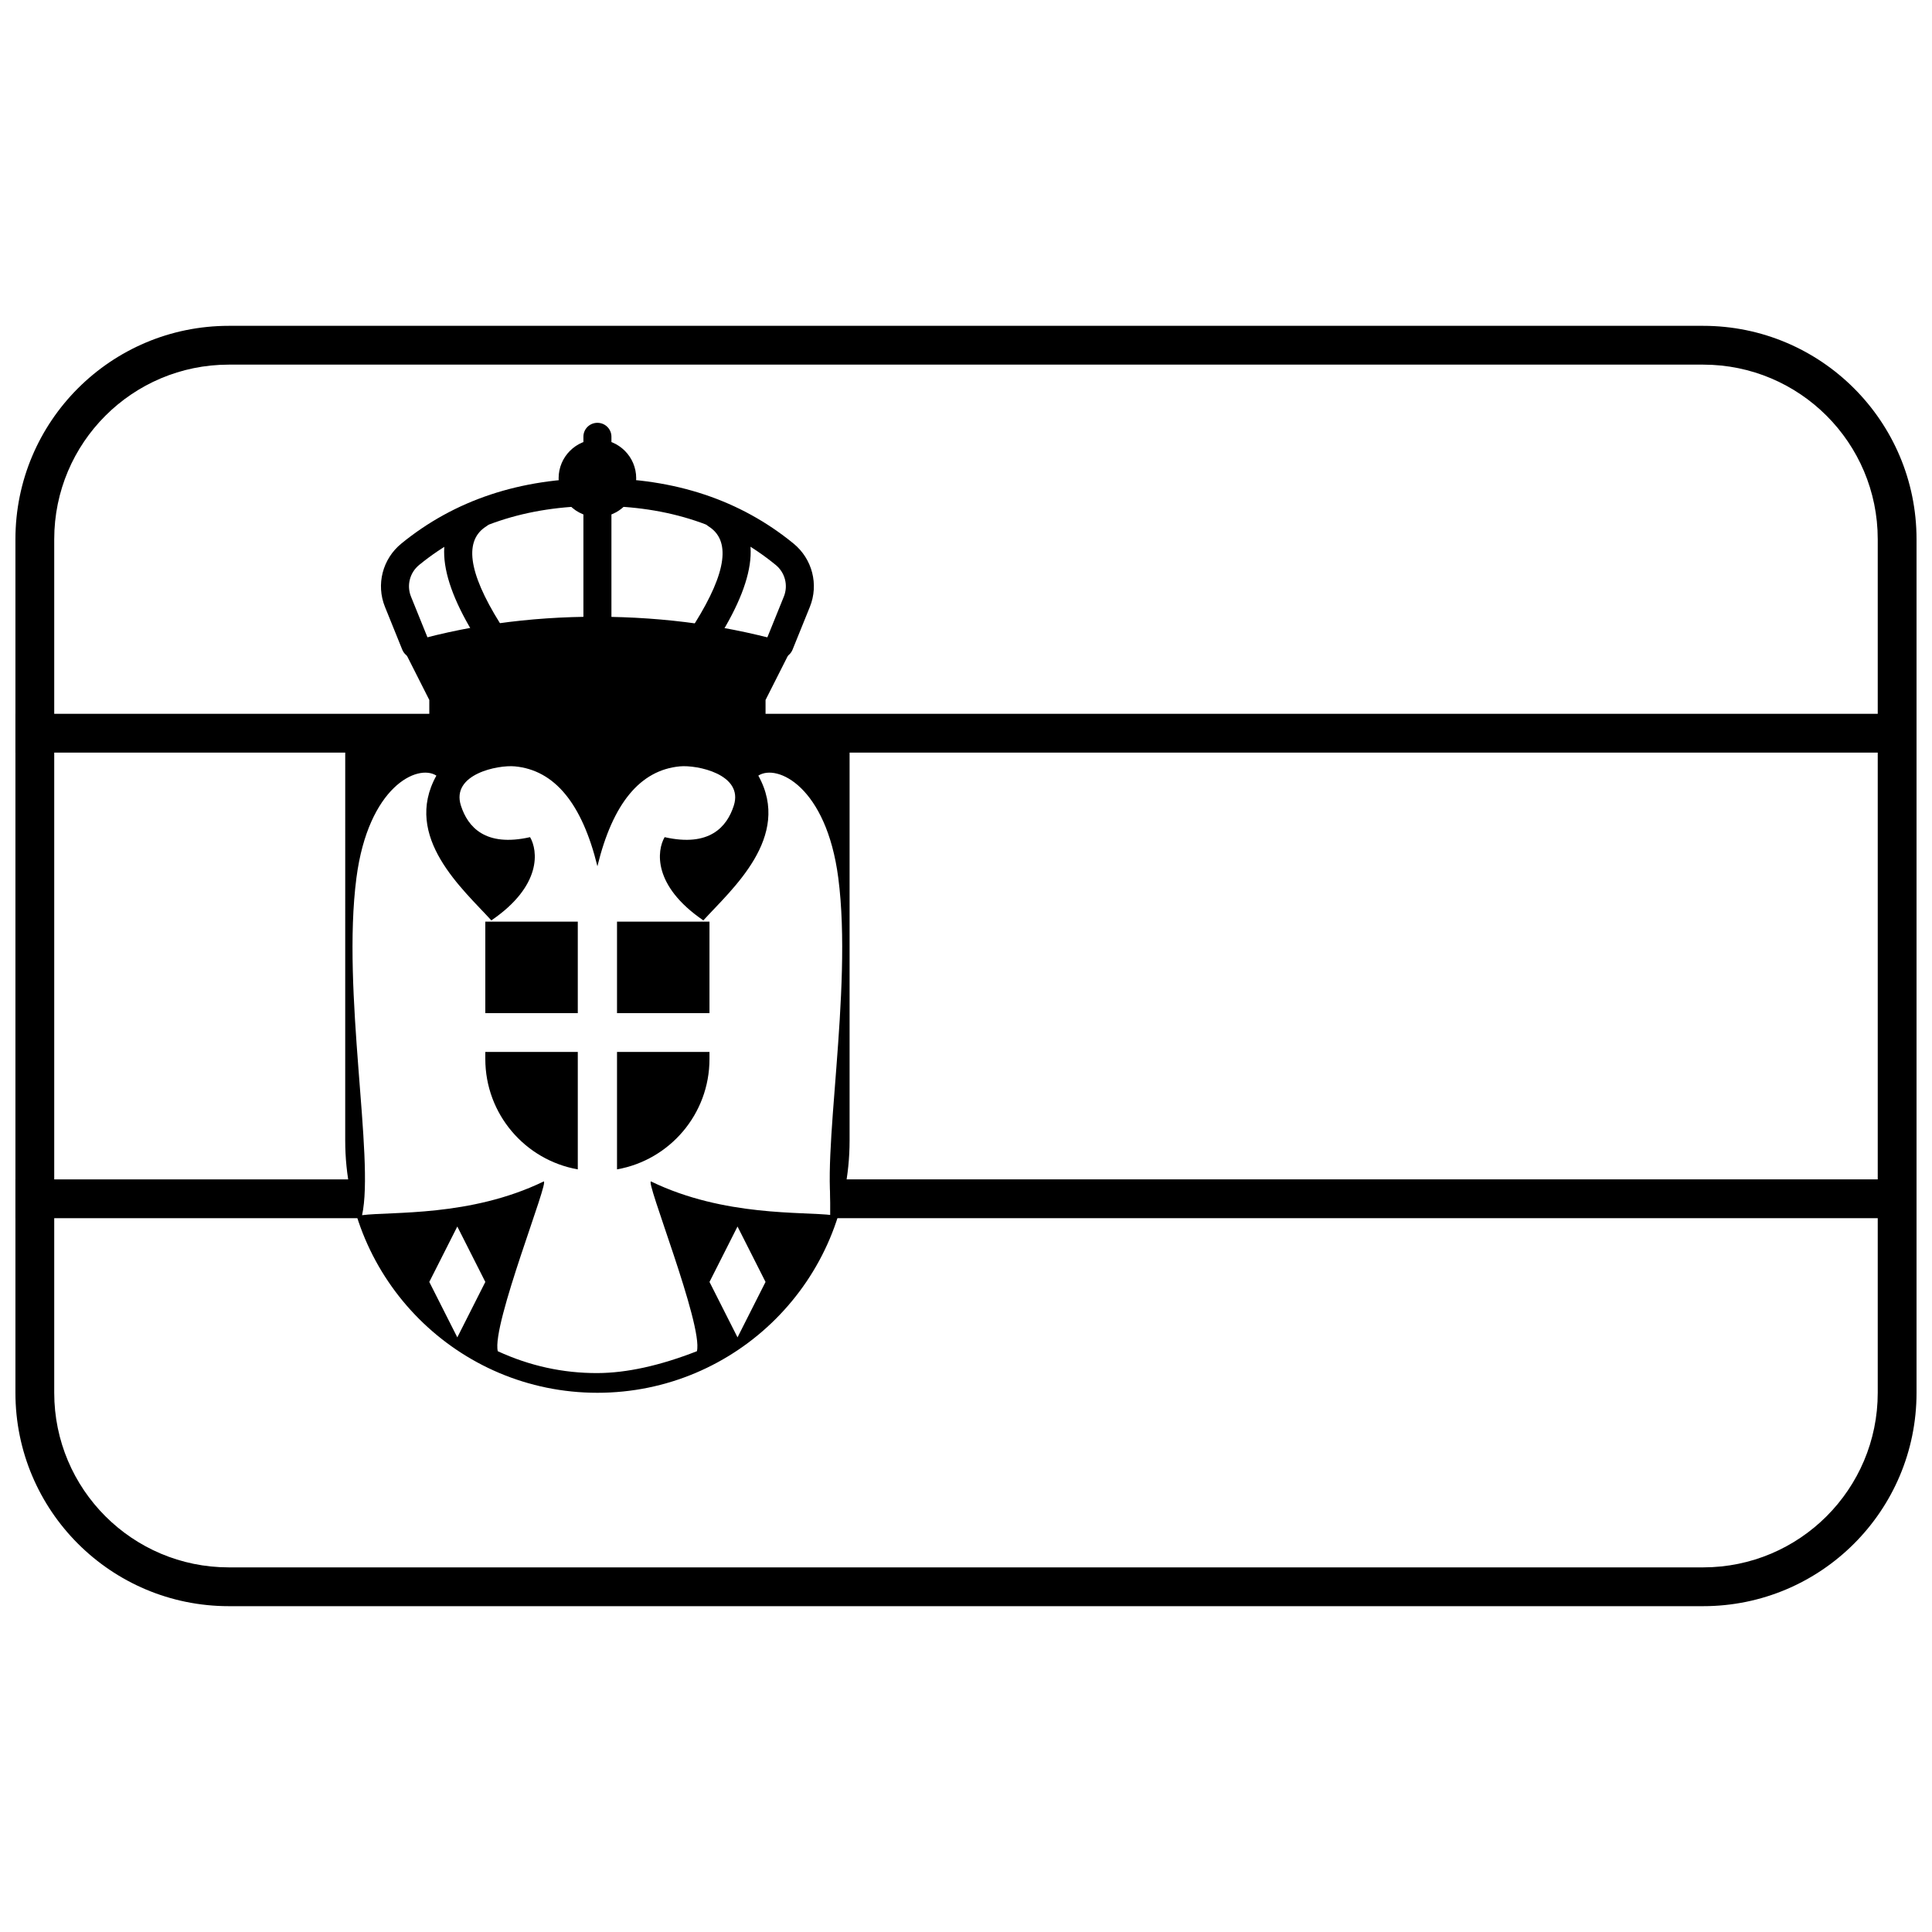 <?xml version="1.0" encoding="UTF-8"?>
<!-- Uploaded to: SVG Repo, www.svgrepo.com, Generator: SVG Repo Mixer Tools -->
<svg width="800px" height="800px" version="1.1" viewBox="144 144 512 512" xmlns="http://www.w3.org/2000/svg">
 <defs>
  <clipPath id="c">
   <path d="m148.09 333h499.91v11h-499.91z"/>
  </clipPath>
  <clipPath id="b">
   <path d="m148.09 456h91.906v11h-91.906z"/>
  </clipPath>
  <clipPath id="a">
   <path d="m148.09 230h503.81v340h-503.81z"/>
  </clipPath>
 </defs>
 <g clip-path="url(#c)">
  <path d="m148.09 343.45v-10.281h499.18v10.281z"/>
 </g>
 <path d="m364.01 466.83v-10.285h283.26v10.285z"/>
 <g clip-path="url(#b)">
  <path d="m148.09 466.83v-10.285h91.508v10.285z"/>
 </g>
 <g clip-path="url(#a)">
  <path d="m204.64 240.63c-25.555 0-46.27 20.715-46.27 46.27v226.2c0 25.555 20.715 46.27 46.27 46.27h390.71c25.555 0 46.27-20.715 46.27-46.27v-226.2c0-25.555-20.715-46.27-46.27-46.27zm0-10.281h390.71c31.234 0 56.551 25.32 56.551 56.551v226.2c0 31.234-25.316 56.551-56.551 56.551h-390.71c-31.234 0-56.551-25.316-56.551-56.551v-226.2c0-31.23 25.316-56.551 56.551-56.551z"/>
 </g>
 <path d="m235.49 336.84h133.66v109.43c0 36.91-29.922 66.832-66.832 66.832-36.91 0-66.832-29.922-66.832-66.832zm103.96 132.2-7.426 14.688 7.426 14.688 7.426-14.688zm-74.258 0-7.426 14.688 7.426 14.688 7.426-14.688zm63.496 33.047c1.707-6.914-13.984-45.871-12.125-44.973 19.406 9.395 40.281 7.918 48.094 8.922-3.324-15.016 5.438-59.223 1.492-89.414-3.148-24.117-16.191-30.297-21.188-27.074 9.074 16.305-7.211 30.258-14.566 38.367-13.535-9.254-12.297-18.559-10.262-22.062 11.891 2.691 16.523-2.731 18.328-8.344 2.68-8.336-9.773-10.844-14.297-10.414-10.516 0.996-17.797 9.82-21.844 26.469-4.078-16.648-11.359-25.473-21.875-26.469-4.519-0.43-16.977 2.078-14.293 10.414 1.805 5.613 6.434 11.035 18.324 8.344 2.035 3.504 3.277 12.809-10.262 22.062-7.352-8.109-23.641-22.062-14.566-38.367-4.996-3.223-18.039 2.957-21.188 27.074-3.941 30.191 4.82 74.398 1.492 89.414 7.812-1.004 28.688 0.473 48.098-8.922 1.855-0.898-13.836 38.059-12.129 44.973 8.473 3.894 17.27 5.824 26.398 5.793 7.746-0.027 16.535-1.957 26.367-5.793z"/>
 <path d="m297.12 388.25v24.238h-24.508v-24.238zm10.395 0h24.504v24.238h-24.504zm24.504 34.52v1.875c0 14.633-10.578 26.793-24.504 29.25v-31.125zm-34.898 31.125c-13.93-2.457-24.508-14.617-24.508-29.25v-1.875h24.508z"/>
 <path d="m302.32 256.05c2.051 0 3.715 1.641 3.715 3.672v7.344c0 2.027-1.664 3.672-3.715 3.672-2.051 0-3.711-1.645-3.711-3.672v-7.344c0-2.031 1.66-3.672 3.711-3.672z"/>
 <path d="m257.5 313.44-4.582-11.332c-1.199-2.969-0.324-6.359 2.168-8.395 12.754-10.402 28.449-15.617 47.238-15.629 18.789-0.016 34.484 5.195 47.242 15.625 2.488 2.035 3.359 5.426 2.164 8.391l-4.59 11.34c-0.762 1.883 0.164 4.019 2.07 4.773 1.902 0.754 4.062-0.16 4.824-2.043l4.59-11.344c2.394-5.93 0.648-12.707-4.328-16.777-14.133-11.555-31.512-17.324-51.977-17.309-20.461 0.016-37.828 5.781-51.957 17.309-4.984 4.066-6.742 10.852-4.34 16.785l4.582 11.336c0.762 1.883 2.922 2.797 4.828 2.043 1.902-0.754 2.828-2.891 2.066-4.773z"/>
 <path d="m331.8 283.51c5.703 3.617 5.031 11.75-3.68 25.695-1.078 1.727-0.539 3.988 1.203 5.055 1.746 1.066 4.035 0.531 5.113-1.191 10.566-16.914 11.582-29.262 1.375-35.742-1.727-1.094-4.023-0.598-5.133 1.109-1.105 1.707-0.605 3.977 1.121 5.074z"/>
 <path d="m272.84 283.51c-5.703 3.617-5.035 11.75 3.68 25.695 1.078 1.727 0.539 3.988-1.207 5.055-1.742 1.066-4.031 0.531-5.109-1.191-10.566-16.914-11.586-29.262-1.375-35.742 1.727-1.094 4.023-0.598 5.129 1.109 1.109 1.707 0.609 3.977-1.117 5.074z"/>
 <path d="m298.61 274.41v36.719c0 2.031 1.66 3.672 3.711 3.672 2.051 0 3.715-1.641 3.715-3.672v-36.719c0-2.027-1.664-3.672-3.715-3.672-2.051 0-3.711 1.645-3.711 3.672z"/>
 <path d="m312.6 270.74c0 5.676-4.602 10.281-10.281 10.281-5.676 0-10.281-4.606-10.281-10.281 0-5.68 4.606-10.281 10.281-10.281 5.68 0 10.281 4.602 10.281 10.281"/>
 <path d="m257.77 329.5-7.426-14.691c16.449-4.949 33.777-7.402 51.98-7.367 18.203 0.035 35.531 2.492 51.98 7.367l-7.426 14.691v7.344h-89.109z"/>
</svg>